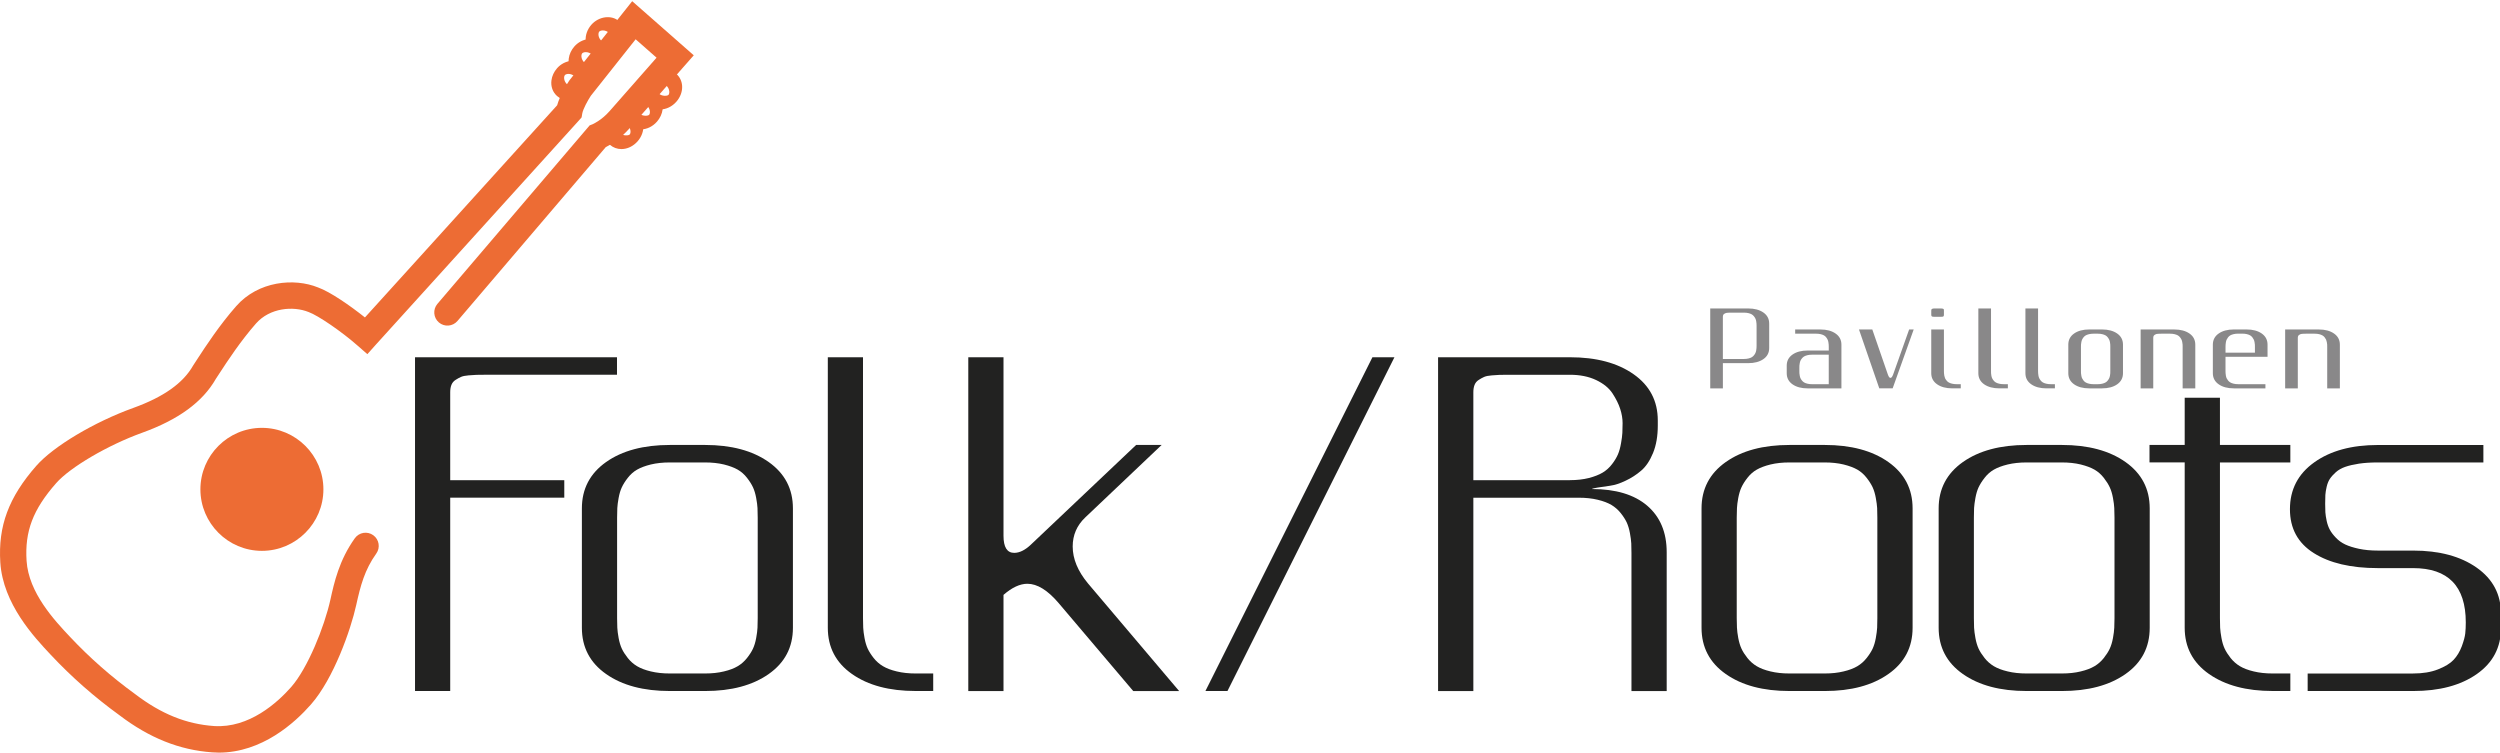 <?xml version="1.0" encoding="utf-8"?>
<!-- Generator: Adobe Illustrator 16.0.4, SVG Export Plug-In . SVG Version: 6.00 Build 0)  -->
<!DOCTYPE svg PUBLIC "-//W3C//DTD SVG 1.1//EN" "http://www.w3.org/Graphics/SVG/1.1/DTD/svg11.dtd">
<svg version="1.1" id="Lag_1" xmlns="http://www.w3.org/2000/svg" xmlns:xlink="http://www.w3.org/1999/xlink" x="0px" y="0px"
	 width="130px" height="39.136px" viewBox="0 0 130 39.136" enable-background="new 0 0 130 39.136" xml:space="preserve">
<g>
	<path fill="#222221" d="M23.412,35.933h-1.831V18.577h10.503v0.91h-6.853c-0.2,0-0.351,0.002-0.455,0.005
		c-0.104,0.004-0.241,0.013-0.412,0.027c-0.171,0.013-0.302,0.041-0.391,0.08c-0.089,0.04-0.184,0.091-0.284,0.156
		c-0.1,0.064-0.171,0.15-0.214,0.257c-0.043,0.107-0.064,0.236-0.064,0.386v4.571h5.932v0.911h-5.932V35.933z"/>
</g>
<g>
	<path fill="#222221" d="M36.667,23.138c1.364,0,2.466,0.296,3.306,0.888c0.839,0.594,1.259,1.396,1.259,2.41v6.209
		c0,1.014-0.42,1.816-1.259,2.404c-0.84,0.59-1.942,0.884-3.306,0.884h-1.833c-1.372,0-2.478-0.294-3.317-0.884
		c-0.839-0.588-1.259-1.391-1.259-2.404v-6.209c0-1.015,0.42-1.816,1.259-2.41c0.84-0.592,1.946-0.888,3.317-0.888H36.667z
		 M36.66,24.047h-1.831c-0.364,0-0.692,0.036-0.985,0.106c-0.292,0.072-0.531,0.162-0.717,0.269
		c-0.186,0.107-0.346,0.25-0.481,0.425c-0.136,0.173-0.239,0.339-0.311,0.492c-0.071,0.152-0.127,0.337-0.166,0.552
		c-0.04,0.214-0.062,0.391-0.069,0.529c-0.007,0.14-0.011,0.308-0.011,0.5v5.22c0,0.193,0.003,0.36,0.011,0.503
		c0.007,0.142,0.03,0.323,0.069,0.537c0.039,0.214,0.095,0.397,0.166,0.551c0.071,0.154,0.175,0.315,0.311,0.487
		c0.135,0.171,0.296,0.313,0.481,0.424c0.186,0.111,0.425,0.203,0.717,0.272c0.293,0.072,0.621,0.107,0.985,0.107h1.831
		c0.364,0,0.692-0.035,0.985-0.107c0.293-0.069,0.532-0.161,0.717-0.272c0.186-0.11,0.347-0.253,0.482-0.424
		c0.136-0.172,0.239-0.333,0.311-0.487c0.071-0.153,0.126-0.337,0.166-0.551s0.062-0.396,0.069-0.537
		c0.007-0.143,0.011-0.31,0.011-0.503v-5.22c0-0.192-0.003-0.36-0.011-0.5c-0.007-0.139-0.03-0.315-0.069-0.529
		c-0.04-0.215-0.095-0.399-0.166-0.552c-0.071-0.153-0.175-0.319-0.311-0.492c-0.135-0.175-0.296-0.317-0.482-0.425
		c-0.186-0.106-0.424-0.196-0.717-0.269C37.353,24.083,37.024,24.047,36.66,24.047z"/>
</g>
<g>
	<path fill="#222221" d="M44.876,18.577v13.565c0,0.193,0.004,0.36,0.011,0.503c0.007,0.144,0.03,0.321,0.069,0.535
		c0.04,0.214,0.095,0.399,0.166,0.553c0.072,0.152,0.175,0.315,0.311,0.487c0.136,0.171,0.296,0.312,0.482,0.422
		c0.186,0.111,0.425,0.203,0.717,0.272c0.292,0.072,0.621,0.107,0.985,0.107h0.91v0.911h-0.91c-1.371,0-2.475-0.294-3.314-0.884
		c-0.838-0.588-1.257-1.391-1.257-2.404V18.577H44.876z"/>
</g>
<g>
	<path fill="#222221" d="M52.182,18.577v9.282c0,0.594,0.186,0.89,0.557,0.89c0.278,0,0.567-0.144,0.867-0.428l5.472-5.183h1.327
		l-3.972,3.769c-0.435,0.413-0.653,0.917-0.653,1.509c0,0.643,0.264,1.281,0.792,1.918l4.743,5.6h-2.387l-3.876-4.571
		c-0.572-0.672-1.114-1.007-1.628-1.007c-0.385,0-0.8,0.192-1.242,0.578v5h-1.831V18.577H52.182z"/>
</g>
<g>
	<path fill="#222221" d="M72.511,18.577l-8.683,17.356h-1.146l8.684-17.356H72.511z"/>
</g>
<g>
	<path fill="#222221" d="M74.78,18.577h6.854c1.371,0,2.475,0.294,3.313,0.883c0.84,0.589,1.258,1.39,1.258,2.405v0.267
		c0,0.543-0.081,1.016-0.245,1.419c-0.165,0.403-0.37,0.711-0.617,0.921c-0.245,0.211-0.516,0.386-0.808,0.523
		c-0.292,0.141-0.562,0.229-0.814,0.264c-0.249,0.035-0.465,0.067-0.648,0.095c-0.181,0.029-0.278,0.055-0.294,0.076
		c1.242,0,2.2,0.288,2.876,0.866c0.674,0.578,1.013,1.387,1.013,2.42v7.218h-1.832v-7.175c0-0.192-0.004-0.36-0.01-0.502
		c-0.008-0.145-0.031-0.321-0.07-0.535c-0.039-0.215-0.096-0.399-0.165-0.552c-0.072-0.153-0.176-0.317-0.312-0.488
		c-0.137-0.171-0.297-0.312-0.481-0.423c-0.187-0.11-0.425-0.202-0.719-0.272c-0.292-0.071-0.621-0.106-0.984-0.106h-5.481v10.054
		H74.78V18.577z M81.634,24.968c0.364,0,0.691-0.037,0.985-0.111c0.292-0.076,0.533-0.17,0.723-0.284
		c0.188-0.115,0.352-0.261,0.486-0.44c0.137-0.177,0.237-0.347,0.306-0.508c0.068-0.16,0.121-0.351,0.159-0.572
		c0.041-0.222,0.062-0.403,0.07-0.545c0.008-0.145,0.012-0.312,0.012-0.505c0-0.235-0.041-0.48-0.124-0.738
		c-0.082-0.257-0.217-0.526-0.401-0.809c-0.185-0.281-0.472-0.514-0.856-0.696c-0.386-0.182-0.84-0.272-1.359-0.272h-3.191
		c-0.206,0-0.361,0.002-0.465,0.005c-0.104,0.004-0.241,0.013-0.413,0.027c-0.171,0.013-0.302,0.041-0.391,0.08
		c-0.09,0.04-0.184,0.091-0.283,0.156c-0.101,0.064-0.171,0.15-0.214,0.257c-0.043,0.107-0.064,0.236-0.064,0.386v4.571H81.634z"/>
</g>
<g>
	<path fill="#222221" d="M94.889,23.138c1.365,0,2.467,0.296,3.306,0.888c0.84,0.594,1.26,1.396,1.26,2.41v6.209
		c0,1.014-0.42,1.816-1.26,2.404c-0.839,0.59-1.94,0.884-3.306,0.884h-1.834c-1.371,0-2.477-0.294-3.315-0.884
		c-0.839-0.588-1.26-1.391-1.26-2.404v-6.209c0-1.015,0.421-1.816,1.26-2.41c0.839-0.592,1.944-0.888,3.315-0.888H94.889z
		 M94.881,24.047h-1.83c-0.364,0-0.693,0.036-0.985,0.106c-0.292,0.072-0.531,0.162-0.716,0.269
		c-0.188,0.107-0.347,0.25-0.483,0.425c-0.136,0.173-0.239,0.339-0.31,0.492c-0.072,0.152-0.126,0.337-0.167,0.552
		c-0.039,0.214-0.062,0.391-0.068,0.529c-0.008,0.14-0.012,0.308-0.012,0.5v5.22c0,0.193,0.004,0.36,0.012,0.503
		c0.006,0.142,0.029,0.323,0.068,0.537c0.041,0.214,0.095,0.397,0.167,0.551c0.07,0.154,0.174,0.315,0.31,0.487
		c0.137,0.171,0.296,0.313,0.483,0.424c0.185,0.111,0.424,0.203,0.716,0.272c0.292,0.072,0.621,0.107,0.985,0.107h1.83
		c0.364,0,0.693-0.035,0.985-0.107c0.294-0.069,0.533-0.161,0.719-0.272c0.185-0.11,0.346-0.253,0.48-0.424
		c0.137-0.172,0.239-0.333,0.312-0.487c0.07-0.153,0.127-0.337,0.165-0.551c0.039-0.214,0.062-0.396,0.07-0.537
		c0.006-0.143,0.01-0.31,0.01-0.503v-5.22c0-0.192-0.004-0.36-0.01-0.5c-0.008-0.139-0.031-0.315-0.07-0.529
		c-0.038-0.215-0.095-0.399-0.165-0.552c-0.072-0.153-0.175-0.319-0.312-0.492c-0.135-0.175-0.296-0.317-0.48-0.425
		c-0.186-0.106-0.425-0.196-0.719-0.269C95.574,24.083,95.245,24.047,94.881,24.047z"/>
</g>
<g>
	<path fill="#222221" d="M107.219,23.138c1.365,0,2.467,0.296,3.308,0.888c0.84,0.594,1.258,1.396,1.258,2.41v6.209
		c0,1.014-0.418,1.816-1.258,2.404c-0.841,0.59-1.942,0.884-3.308,0.884h-1.832c-1.373,0-2.477-0.294-3.317-0.884
		c-0.839-0.588-1.26-1.391-1.26-2.404v-6.209c0-1.015,0.421-1.816,1.26-2.41c0.841-0.592,1.944-0.888,3.317-0.888H107.219z
		 M107.213,24.047h-1.83c-0.364,0-0.693,0.036-0.985,0.106c-0.294,0.072-0.533,0.162-0.718,0.269
		c-0.186,0.107-0.347,0.25-0.481,0.425c-0.136,0.173-0.239,0.339-0.312,0.492c-0.07,0.152-0.126,0.337-0.165,0.552
		c-0.039,0.214-0.062,0.391-0.07,0.529c-0.006,0.14-0.01,0.308-0.01,0.5v5.22c0,0.193,0.004,0.36,0.01,0.503
		c0.008,0.142,0.031,0.323,0.07,0.537s0.095,0.397,0.165,0.551c0.072,0.154,0.176,0.315,0.312,0.487
		c0.135,0.171,0.296,0.313,0.481,0.424c0.185,0.111,0.424,0.203,0.718,0.272c0.292,0.072,0.621,0.107,0.985,0.107h1.83
		c0.364,0,0.693-0.035,0.985-0.107c0.292-0.069,0.531-0.161,0.717-0.272c0.187-0.11,0.346-0.253,0.482-0.424
		c0.135-0.172,0.239-0.333,0.31-0.487c0.072-0.153,0.127-0.337,0.167-0.551c0.039-0.214,0.062-0.396,0.068-0.537
		c0.008-0.143,0.012-0.31,0.012-0.503v-5.22c0-0.192-0.004-0.36-0.012-0.5c-0.006-0.139-0.029-0.315-0.068-0.529
		c-0.04-0.215-0.095-0.399-0.167-0.552c-0.07-0.153-0.175-0.319-0.31-0.492c-0.137-0.175-0.296-0.317-0.482-0.425
		c-0.186-0.106-0.425-0.196-0.717-0.269C107.906,24.083,107.577,24.047,107.213,24.047z"/>
</g>
<g>
	<path fill="#222221" d="M115.437,20.684v2.454h3.661v0.909h-3.661v8.093c0,0.193,0.002,0.36,0.01,0.503
		c0.008,0.142,0.031,0.323,0.07,0.537s0.094,0.397,0.166,0.551c0.071,0.154,0.175,0.315,0.31,0.487
		c0.136,0.171,0.298,0.313,0.482,0.424c0.185,0.111,0.425,0.203,0.717,0.272c0.294,0.072,0.621,0.107,0.985,0.107h0.921v0.911
		h-0.921c-1.363,0-2.465-0.294-3.309-0.884c-0.843-0.59-1.264-1.393-1.264-2.406v-8.596h-1.83v-0.909h1.83v-2.454H115.437z"/>
</g>
<g>
	<path fill="#222221" d="M129.136,23.138v0.909h-5.484c-0.372,0-0.701,0.021-0.985,0.063c-0.288,0.045-0.525,0.1-0.719,0.168
		c-0.192,0.068-0.356,0.161-0.488,0.28c-0.131,0.119-0.233,0.231-0.304,0.339c-0.072,0.106-0.129,0.243-0.168,0.408
		c-0.038,0.164-0.062,0.308-0.069,0.431c-0.006,0.121-0.01,0.276-0.01,0.462c0,0.173,0.004,0.319,0.01,0.441
		c0.008,0.123,0.031,0.272,0.069,0.452c0.039,0.179,0.096,0.333,0.166,0.461c0.072,0.131,0.175,0.267,0.312,0.409
		c0.134,0.144,0.298,0.261,0.486,0.351c0.189,0.089,0.429,0.165,0.717,0.226c0.29,0.062,0.617,0.092,0.981,0.092h1.83
		c1.362,0,2.467,0.296,3.308,0.888c0.843,0.592,1.264,1.394,1.264,2.404v0.729c0,1.012-0.419,1.812-1.258,2.4
		c-0.841,0.588-1.943,0.882-3.308,0.882h-5.488v-0.911h5.482c0.5,0,0.931-0.07,1.295-0.214c0.363-0.143,0.637-0.308,0.813-0.497
		c0.179-0.19,0.319-0.424,0.425-0.702c0.103-0.279,0.163-0.503,0.181-0.674c0.018-0.172,0.027-0.36,0.027-0.568
		c0-1.883-0.913-2.825-2.741-2.825h-1.83c-1.4,0-2.512-0.261-3.335-0.783c-0.826-0.52-1.238-1.281-1.238-2.279
		c0-1.026,0.422-1.838,1.266-2.439c0.843-0.602,1.944-0.901,3.31-0.901H129.136z"/>
</g>
<g>
	<g>
		<path fill="#ED6C34" d="M11.377,39.136c-0.112,0-0.226-0.006-0.341-0.014c-1.699-0.119-3.276-0.75-4.825-1.93
			c-1.309-0.95-2.481-1.98-3.572-3.143c-0.868-0.925-2.484-2.646-2.623-4.801c-0.121-1.895,0.439-3.397,1.875-5.029
			c0.887-1.009,3.005-2.274,5.038-3.006c1.578-0.569,2.597-1.291,3.116-2.209l0.204-0.314c0.463-0.709,1.164-1.782,2.034-2.771
			c1.148-1.305,3.009-1.477,4.255-0.972c0.637,0.229,1.67,0.947,2.439,1.56c0.526-0.58,1.468-1.62,2.573-2.839
			c2.706-2.985,6.688-7.38,7.422-8.194c0.157-0.559,0.543-1.153,0.627-1.279l0.032-0.044l3.243-4.088l3.201,2.813l-3.348,3.807
			c-0.478,0.542-0.973,0.839-1.23,0.97l-7.709,9.038c-0.246,0.288-0.678,0.323-0.966,0.077c-0.288-0.246-0.322-0.678-0.077-0.966
			l7.916-9.281l0.158-0.062l0,0c0,0,0.45-0.192,0.879-0.68L34.141,3l-1.088-0.957l-2.329,2.936c-0.165,0.25-0.411,0.702-0.448,0.93
			l-0.032,0.195l-0.13,0.148c-0.185,0.209-4.441,4.907-7.549,8.336c-1.662,1.833-2.953,3.259-3.009,3.321l-0.453,0.507l-0.513-0.448
			c-0.834-0.733-2.046-1.563-2.542-1.742c-0.804-0.325-2.019-0.22-2.737,0.597c-0.805,0.916-1.473,1.938-1.916,2.616l-0.17,0.26
			c-0.689,1.206-1.943,2.122-3.833,2.804c-1.78,0.642-3.746,1.793-4.473,2.622c-1.204,1.369-1.635,2.5-1.537,4.036
			c0.107,1.665,1.452,3.096,2.254,3.95c1.032,1.099,2.141,2.073,3.391,2.982c1.36,1.036,2.66,1.56,4.103,1.661
			c1.825,0.119,3.297-1.217,4.013-2.03c0.855-0.974,1.726-3.123,2.042-4.559c0.19-0.86,0.45-2.036,1.267-3.177
			c0.221-0.308,0.649-0.378,0.956-0.158c0.308,0.221,0.379,0.648,0.158,0.956c-0.605,0.845-0.822,1.677-1.042,2.676
			c-0.284,1.286-1.173,3.825-2.352,5.167C15.333,37.586,13.623,39.136,11.377,39.136z"/>
	</g>
	<g>
		<path fill="#ED6C34" d="M31.349,2.952c-0.223,0-0.436-0.08-0.597-0.224c-0.173-0.152-0.281-0.373-0.297-0.617
			c-0.019-0.288,0.089-0.588,0.297-0.825c0.389-0.44,1.047-0.523,1.434-0.186c0.404,0.36,0.403,0.994,0.003,1.449
			C31.964,2.805,31.658,2.952,31.349,2.952z M31.349,1.582c-0.093,0-0.161,0.031-0.188,0.062c-0.066,0.075-0.07,0.315,0.119,0.484
			c0.169,0.148,0.443,0.13,0.502,0.063c0.022-0.026,0.045-0.085,0.04-0.171c-0.007-0.118-0.067-0.235-0.163-0.319
			C31.575,1.626,31.46,1.582,31.349,1.582L31.349,1.582z"/>
	</g>
	<g>
		<path fill="#ED6C34" d="M30.463,4.082L30.463,4.082c-0.222,0-0.433-0.078-0.595-0.221c-0.226-0.2-0.333-0.497-0.293-0.814
			c0.028-0.225,0.132-0.45,0.292-0.631c0.386-0.44,1.047-0.524,1.435-0.183c0.177,0.155,0.284,0.376,0.3,0.622
			c0.019,0.287-0.091,0.588-0.299,0.825C31.079,3.935,30.772,4.082,30.463,4.082z M30.463,2.711c-0.093,0-0.162,0.031-0.189,0.062
			c-0.021,0.024-0.045,0.083-0.04,0.169c0.008,0.119,0.067,0.235,0.164,0.32c0.159,0.14,0.439,0.125,0.498,0.058
			c0.019-0.021,0.033-0.059,0.039-0.103c0.017-0.133-0.046-0.284-0.16-0.385C30.688,2.755,30.574,2.711,30.463,2.711L30.463,2.711z"
			/>
	</g>
	<g>
		<path fill="#ED6C34" d="M29.562,5.214L29.562,5.214c-0.22,0-0.431-0.077-0.592-0.218c-0.229-0.202-0.336-0.499-0.295-0.816
			c0.028-0.226,0.132-0.45,0.292-0.632c0.386-0.439,1.048-0.523,1.436-0.183c0.176,0.154,0.283,0.375,0.299,0.621
			c0.019,0.287-0.09,0.588-0.298,0.825C30.179,5.066,29.873,5.214,29.562,5.214z M29.562,3.843c-0.092,0-0.161,0.032-0.189,0.063
			c-0.021,0.024-0.044,0.083-0.039,0.168c0.008,0.119,0.067,0.235,0.164,0.32c0.158,0.139,0.438,0.126,0.498,0.058
			c0.019-0.021,0.033-0.059,0.038-0.102c0.017-0.133-0.046-0.285-0.16-0.385C29.785,3.887,29.672,3.843,29.562,3.843z"/>
	</g>
	<g>
		<path fill="#ED6C34" d="M32.314,7.752c-0.221,0-0.432-0.078-0.593-0.219c-0.404-0.356-0.404-0.991-0.002-1.448
			c0.391-0.442,1.051-0.523,1.437-0.181c0.175,0.154,0.282,0.375,0.298,0.62c0.019,0.287-0.09,0.587-0.298,0.824
			C32.929,7.605,32.623,7.752,32.314,7.752z M32.314,6.382c-0.092,0-0.161,0.031-0.188,0.062c-0.022,0.025-0.046,0.085-0.041,0.17
			c0.008,0.119,0.067,0.235,0.164,0.319c0.155,0.138,0.438,0.126,0.497,0.059c0.067-0.077,0.072-0.319-0.121-0.488
			C32.537,6.425,32.424,6.382,32.314,6.382z"/>
	</g>
	<g>
		<path fill="#ED6C34" d="M33.322,6.729c-0.222,0-0.432-0.078-0.594-0.22c-0.177-0.155-0.285-0.376-0.3-0.622
			C32.41,5.6,32.518,5.3,32.727,5.062c0.387-0.439,1.048-0.522,1.434-0.182c0.227,0.199,0.334,0.496,0.294,0.813
			c-0.028,0.226-0.132,0.45-0.292,0.632C33.938,6.582,33.632,6.729,33.322,6.729z M33.322,5.359c-0.093,0-0.162,0.031-0.189,0.062
			c-0.019,0.021-0.033,0.059-0.038,0.103c-0.017,0.133,0.046,0.284,0.16,0.385c0.161,0.143,0.44,0.127,0.5,0.06
			c0.022-0.025,0.046-0.084,0.04-0.169c-0.007-0.119-0.067-0.236-0.164-0.32C33.545,5.403,33.432,5.359,33.322,5.359z"/>
	</g>
	<g>
		<path fill="#ED6C34" d="M34.33,5.692c-0.222,0-0.433-0.078-0.594-0.22c-0.178-0.156-0.284-0.377-0.3-0.623
			c-0.019-0.287,0.09-0.587,0.299-0.824c0.386-0.438,1.046-0.522,1.434-0.184c0.179,0.158,0.286,0.38,0.301,0.625
			c0.018,0.288-0.091,0.588-0.3,0.824C34.946,5.545,34.639,5.692,34.33,5.692z M34.33,4.322c-0.092,0-0.162,0.031-0.188,0.062
			c-0.021,0.024-0.045,0.083-0.04,0.169c0.007,0.118,0.066,0.234,0.163,0.319c0.163,0.143,0.44,0.127,0.499,0.059
			c0.021-0.024,0.045-0.083,0.04-0.169c-0.008-0.119-0.066-0.235-0.163-0.319C34.554,4.366,34.44,4.322,34.33,4.322z"/>
	</g>
</g>
<g>
	<circle fill="#ED6C34" cx="13.619" cy="25.445" r="2.512"/>
	<path fill="#ED6C34" d="M13.619,28.644c-1.764,0-3.198-1.436-3.198-3.199c0-1.762,1.435-3.197,3.198-3.197
		c1.763,0,3.198,1.436,3.198,3.197C16.817,27.208,15.382,28.644,13.619,28.644z M13.619,23.619c-1.008,0-1.828,0.817-1.828,1.826
		s0.82,1.828,1.828,1.828c1.007,0,1.827-0.819,1.827-1.828S14.626,23.619,13.619,23.619z"/>
</g>
<g>
	<g>
		<path fill="#898889" d="M88.931,16.04h1.973c0.329,0,0.592,0.071,0.794,0.212c0.201,0.141,0.3,0.333,0.3,0.575v1.27
			c0,0.243-0.099,0.435-0.3,0.576c-0.202,0.14-0.465,0.211-0.794,0.211h-1.314v1.311h-0.658V16.04z M90.686,16.258h-0.658
			c-0.049,0-0.086,0-0.111,0.001c-0.025,0.001-0.057,0.003-0.099,0.007c-0.041,0.003-0.072,0.01-0.092,0.019
			c-0.023,0.009-0.045,0.021-0.07,0.037c-0.023,0.015-0.041,0.036-0.051,0.062c-0.01,0.026-0.016,0.056-0.016,0.092v2.191h1.097
			c0.085,0,0.165-0.009,0.235-0.026c0.07-0.017,0.127-0.039,0.171-0.065c0.045-0.026,0.082-0.061,0.115-0.102
			c0.033-0.041,0.059-0.08,0.074-0.117c0.018-0.037,0.031-0.081,0.041-0.132s0.014-0.093,0.016-0.128
			c0.002-0.034,0.004-0.074,0.004-0.12v-1.03c0-0.045-0.002-0.086-0.004-0.12s-0.006-0.077-0.016-0.128
			c-0.01-0.052-0.023-0.096-0.041-0.132c-0.016-0.037-0.041-0.076-0.074-0.117c-0.033-0.041-0.07-0.075-0.115-0.102
			c-0.044-0.026-0.101-0.048-0.171-0.065C90.851,16.266,90.771,16.258,90.686,16.258z"/>
	</g>
	<g>
		<path fill="#898889" d="M93.349,17.351v-0.218h1.311c0.329,0,0.592,0.071,0.792,0.212c0.201,0.14,0.302,0.333,0.302,0.578v2.273
			h-1.75c-0.329,0-0.594-0.071-0.794-0.212c-0.201-0.141-0.3-0.333-0.3-0.576v-0.395c0-0.243,0.099-0.434,0.3-0.575
			c0.2-0.141,0.465-0.211,0.792-0.211h1.094v-0.188c0-0.046-0.002-0.085-0.004-0.119c-0.002-0.034-0.006-0.076-0.016-0.127
			c-0.009-0.052-0.022-0.096-0.04-0.132c-0.016-0.037-0.041-0.076-0.074-0.119c-0.031-0.042-0.07-0.075-0.115-0.101
			c-0.045-0.025-0.101-0.047-0.171-0.064c-0.07-0.017-0.148-0.025-0.235-0.025H93.349z M95.095,19.978v-1.534h-0.874
			c-0.087,0-0.165,0.008-0.235,0.026c-0.07,0.017-0.127,0.039-0.171,0.065c-0.045,0.026-0.082,0.061-0.115,0.101
			c-0.033,0.041-0.057,0.08-0.074,0.117c-0.018,0.037-0.031,0.081-0.039,0.132c-0.01,0.051-0.016,0.094-0.018,0.128
			s-0.002,0.074-0.002,0.121v0.154c0,0.047,0,0.085,0.002,0.121c0.002,0.034,0.008,0.077,0.018,0.128
			c0.008,0.051,0.021,0.095,0.039,0.133c0.018,0.036,0.041,0.075,0.074,0.116c0.033,0.042,0.07,0.075,0.115,0.101
			c0.044,0.026,0.101,0.049,0.171,0.065c0.07,0.018,0.148,0.026,0.235,0.026H95.095z"/>
	</g>
	<g>
		<path fill="#898889" d="M98.444,19.472l0.831-2.339h0.237l-1.094,3.062h-0.695l-1.056-3.062h0.693l0.808,2.339
			c0.041,0.12,0.086,0.179,0.137,0.179C98.353,19.651,98.399,19.592,98.444,19.472z"/>
	</g>
	<g>
		<path fill="#898889" d="M101.084,16.147v0.22c0,0.043-0.008,0.072-0.025,0.085c-0.018,0.015-0.062,0.022-0.138,0.022h-0.329
			c-0.072,0-0.117-0.007-0.137-0.022c-0.02-0.014-0.029-0.042-0.029-0.085v-0.22c0.002-0.025,0.006-0.044,0.01-0.055
			c0.002-0.011,0.016-0.022,0.041-0.034s0.064-0.018,0.115-0.018h0.329c0.05,0,0.089,0.005,0.114,0.015
			c0.023,0.01,0.039,0.021,0.043,0.032C101.08,16.099,101.084,16.119,101.084,16.147z M101.084,17.133v2.154
			c0,0.047,0.002,0.086,0.004,0.121c0,0.035,0.006,0.078,0.016,0.128c0.01,0.052,0.023,0.096,0.039,0.133
			c0.018,0.036,0.043,0.076,0.076,0.116c0.03,0.042,0.069,0.075,0.114,0.101c0.045,0.027,0.102,0.049,0.172,0.065
			c0.069,0.018,0.149,0.026,0.235,0.026h0.22v0.218h-0.438c-0.327,0-0.593-0.071-0.793-0.212c-0.202-0.141-0.304-0.333-0.304-0.576
			v-2.275H101.084z"/>
	</g>
	<g>
		<path fill="#898889" d="M103.533,16.04v3.247c0,0.047,0,0.086,0.002,0.121c0.002,0.035,0.006,0.078,0.016,0.128
			c0.01,0.052,0.023,0.096,0.041,0.133c0.016,0.036,0.041,0.076,0.074,0.116c0.033,0.042,0.069,0.075,0.114,0.101
			c0.045,0.027,0.102,0.049,0.172,0.065c0.069,0.018,0.149,0.026,0.235,0.026h0.222v0.218h-0.438c-0.329,0-0.594-0.071-0.797-0.212
			c-0.2-0.141-0.3-0.333-0.3-0.576V16.04H103.533z"/>
	</g>
	<g>
		<path fill="#898889" d="M105.979,16.04v3.247c0,0.047,0.002,0.086,0.004,0.121c0.002,0.035,0.006,0.078,0.016,0.128
			c0.01,0.052,0.023,0.096,0.041,0.133c0.018,0.036,0.041,0.076,0.074,0.116c0.033,0.042,0.069,0.075,0.114,0.101
			c0.045,0.027,0.102,0.049,0.172,0.065c0.07,0.018,0.149,0.026,0.235,0.026h0.22v0.218h-0.438c-0.327,0-0.592-0.071-0.793-0.212
			c-0.202-0.141-0.302-0.333-0.302-0.576V16.04H105.979z"/>
	</g>
	<g>
		<path fill="#898889" d="M108.646,20.195c-0.328,0-0.594-0.071-0.794-0.212c-0.2-0.141-0.3-0.333-0.3-0.576v-1.485
			c0-0.245,0.1-0.438,0.3-0.578c0.2-0.141,0.466-0.212,0.794-0.212h0.656c0.327,0,0.592,0.071,0.793,0.212
			c0.2,0.14,0.3,0.333,0.3,0.578v1.485c0,0.243-0.1,0.435-0.3,0.576c-0.201,0.141-0.466,0.212-0.793,0.212H108.646z M109.084,19.978
			c0.086,0,0.164-0.009,0.233-0.026c0.07-0.017,0.129-0.039,0.172-0.065c0.045-0.026,0.083-0.059,0.114-0.101
			c0.033-0.041,0.057-0.08,0.074-0.116c0.018-0.038,0.031-0.082,0.041-0.133c0.01-0.051,0.014-0.094,0.016-0.128
			c0.002-0.035,0.002-0.075,0.002-0.121v-1.249c0-0.047,0-0.085-0.002-0.12c-0.002-0.033-0.006-0.076-0.016-0.127
			s-0.023-0.095-0.041-0.132s-0.041-0.076-0.074-0.118c-0.031-0.042-0.069-0.075-0.114-0.101c-0.043-0.025-0.102-0.047-0.172-0.064
			c-0.069-0.017-0.147-0.025-0.233-0.025h-0.22c-0.088,0-0.166,0.009-0.235,0.025c-0.07,0.017-0.127,0.039-0.172,0.064
			c-0.045,0.026-0.082,0.06-0.115,0.101c-0.032,0.042-0.056,0.082-0.073,0.118s-0.031,0.081-0.039,0.132
			c-0.01,0.051-0.016,0.094-0.018,0.127c-0.002,0.034-0.002,0.073-0.002,0.12v1.249c0,0.046,0,0.085,0.002,0.121
			c0.002,0.034,0.008,0.077,0.018,0.128c0.008,0.051,0.021,0.095,0.039,0.133c0.018,0.036,0.041,0.075,0.073,0.116
			c0.033,0.042,0.07,0.075,0.115,0.101s0.102,0.049,0.172,0.065c0.069,0.018,0.147,0.026,0.235,0.026H109.084z"/>
	</g>
	<g>
		<path fill="#898889" d="M111.312,17.133h1.748c0.329,0,0.594,0.071,0.795,0.212c0.2,0.14,0.3,0.333,0.3,0.578v2.273h-0.658v-2.157
			c0-0.047,0-0.085-0.002-0.12c-0.002-0.033-0.008-0.076-0.018-0.127c-0.008-0.051-0.021-0.095-0.039-0.132
			s-0.041-0.076-0.074-0.118c-0.033-0.042-0.072-0.075-0.114-0.101c-0.045-0.025-0.102-0.047-0.172-0.064
			c-0.07-0.017-0.147-0.025-0.233-0.025h-0.438c-0.051,0-0.087,0-0.11,0.001c-0.025,0.001-0.059,0.003-0.1,0.007
			s-0.072,0.009-0.094,0.019c-0.021,0.009-0.043,0.022-0.066,0.037c-0.024,0.016-0.04,0.036-0.052,0.062
			c-0.01,0.025-0.016,0.056-0.016,0.092v2.627h-0.656V17.133z"/>
	</g>
	<g>
		<path fill="#898889" d="M117.913,18.555h-2.187v0.732c0,0.047,0.002,0.086,0.004,0.121c0,0.035,0.006,0.078,0.016,0.128
			c0.01,0.052,0.021,0.096,0.039,0.133c0.018,0.036,0.043,0.076,0.074,0.116c0.033,0.042,0.072,0.075,0.117,0.101
			c0.043,0.027,0.101,0.049,0.171,0.065c0.07,0.018,0.148,0.026,0.235,0.026h1.42v0.218h-1.64c-0.327,0-0.592-0.071-0.792-0.212
			c-0.201-0.141-0.302-0.333-0.302-0.576v-1.485c0-0.245,0.101-0.438,0.302-0.578c0.2-0.141,0.465-0.212,0.792-0.212h0.656
			c0.329,0,0.592,0.071,0.794,0.212c0.199,0.141,0.3,0.333,0.3,0.578V18.555z M115.727,18.338h1.529v-0.299
			c0-0.046,0-0.085-0.002-0.119c-0.002-0.034-0.008-0.077-0.018-0.128s-0.021-0.096-0.039-0.132
			c-0.018-0.037-0.043-0.077-0.074-0.119c-0.033-0.042-0.072-0.076-0.115-0.102c-0.045-0.025-0.101-0.047-0.171-0.064
			c-0.07-0.017-0.148-0.025-0.235-0.025h-0.221c-0.085,0-0.165,0.009-0.233,0.025c-0.072,0.017-0.128,0.039-0.173,0.064
			c-0.043,0.026-0.082,0.06-0.115,0.102c-0.031,0.042-0.057,0.082-0.074,0.119c-0.018,0.036-0.029,0.081-0.039,0.132
			s-0.016,0.094-0.016,0.128c-0.002,0.033-0.004,0.073-0.004,0.119V18.338z"/>
	</g>
	<g>
		<path fill="#898889" d="M118.828,17.133h1.751c0.327,0,0.592,0.071,0.792,0.212c0.201,0.14,0.302,0.333,0.302,0.578v2.273h-0.658
			v-2.157c0-0.047-0.002-0.085-0.002-0.12c-0.002-0.033-0.01-0.076-0.018-0.127c-0.01-0.051-0.023-0.095-0.038-0.132
			c-0.018-0.037-0.043-0.076-0.074-0.118c-0.033-0.042-0.072-0.075-0.117-0.101c-0.043-0.025-0.102-0.047-0.169-0.064
			c-0.07-0.017-0.15-0.025-0.236-0.025h-0.438c-0.049,0-0.086,0-0.111,0.001c-0.023,0.001-0.057,0.003-0.097,0.007
			c-0.041,0.003-0.072,0.009-0.094,0.019c-0.021,0.009-0.045,0.022-0.068,0.037c-0.023,0.016-0.041,0.036-0.051,0.062
			c-0.01,0.025-0.016,0.056-0.016,0.092v2.627h-0.658V17.133z"/>
	</g>
</g>
</svg>
